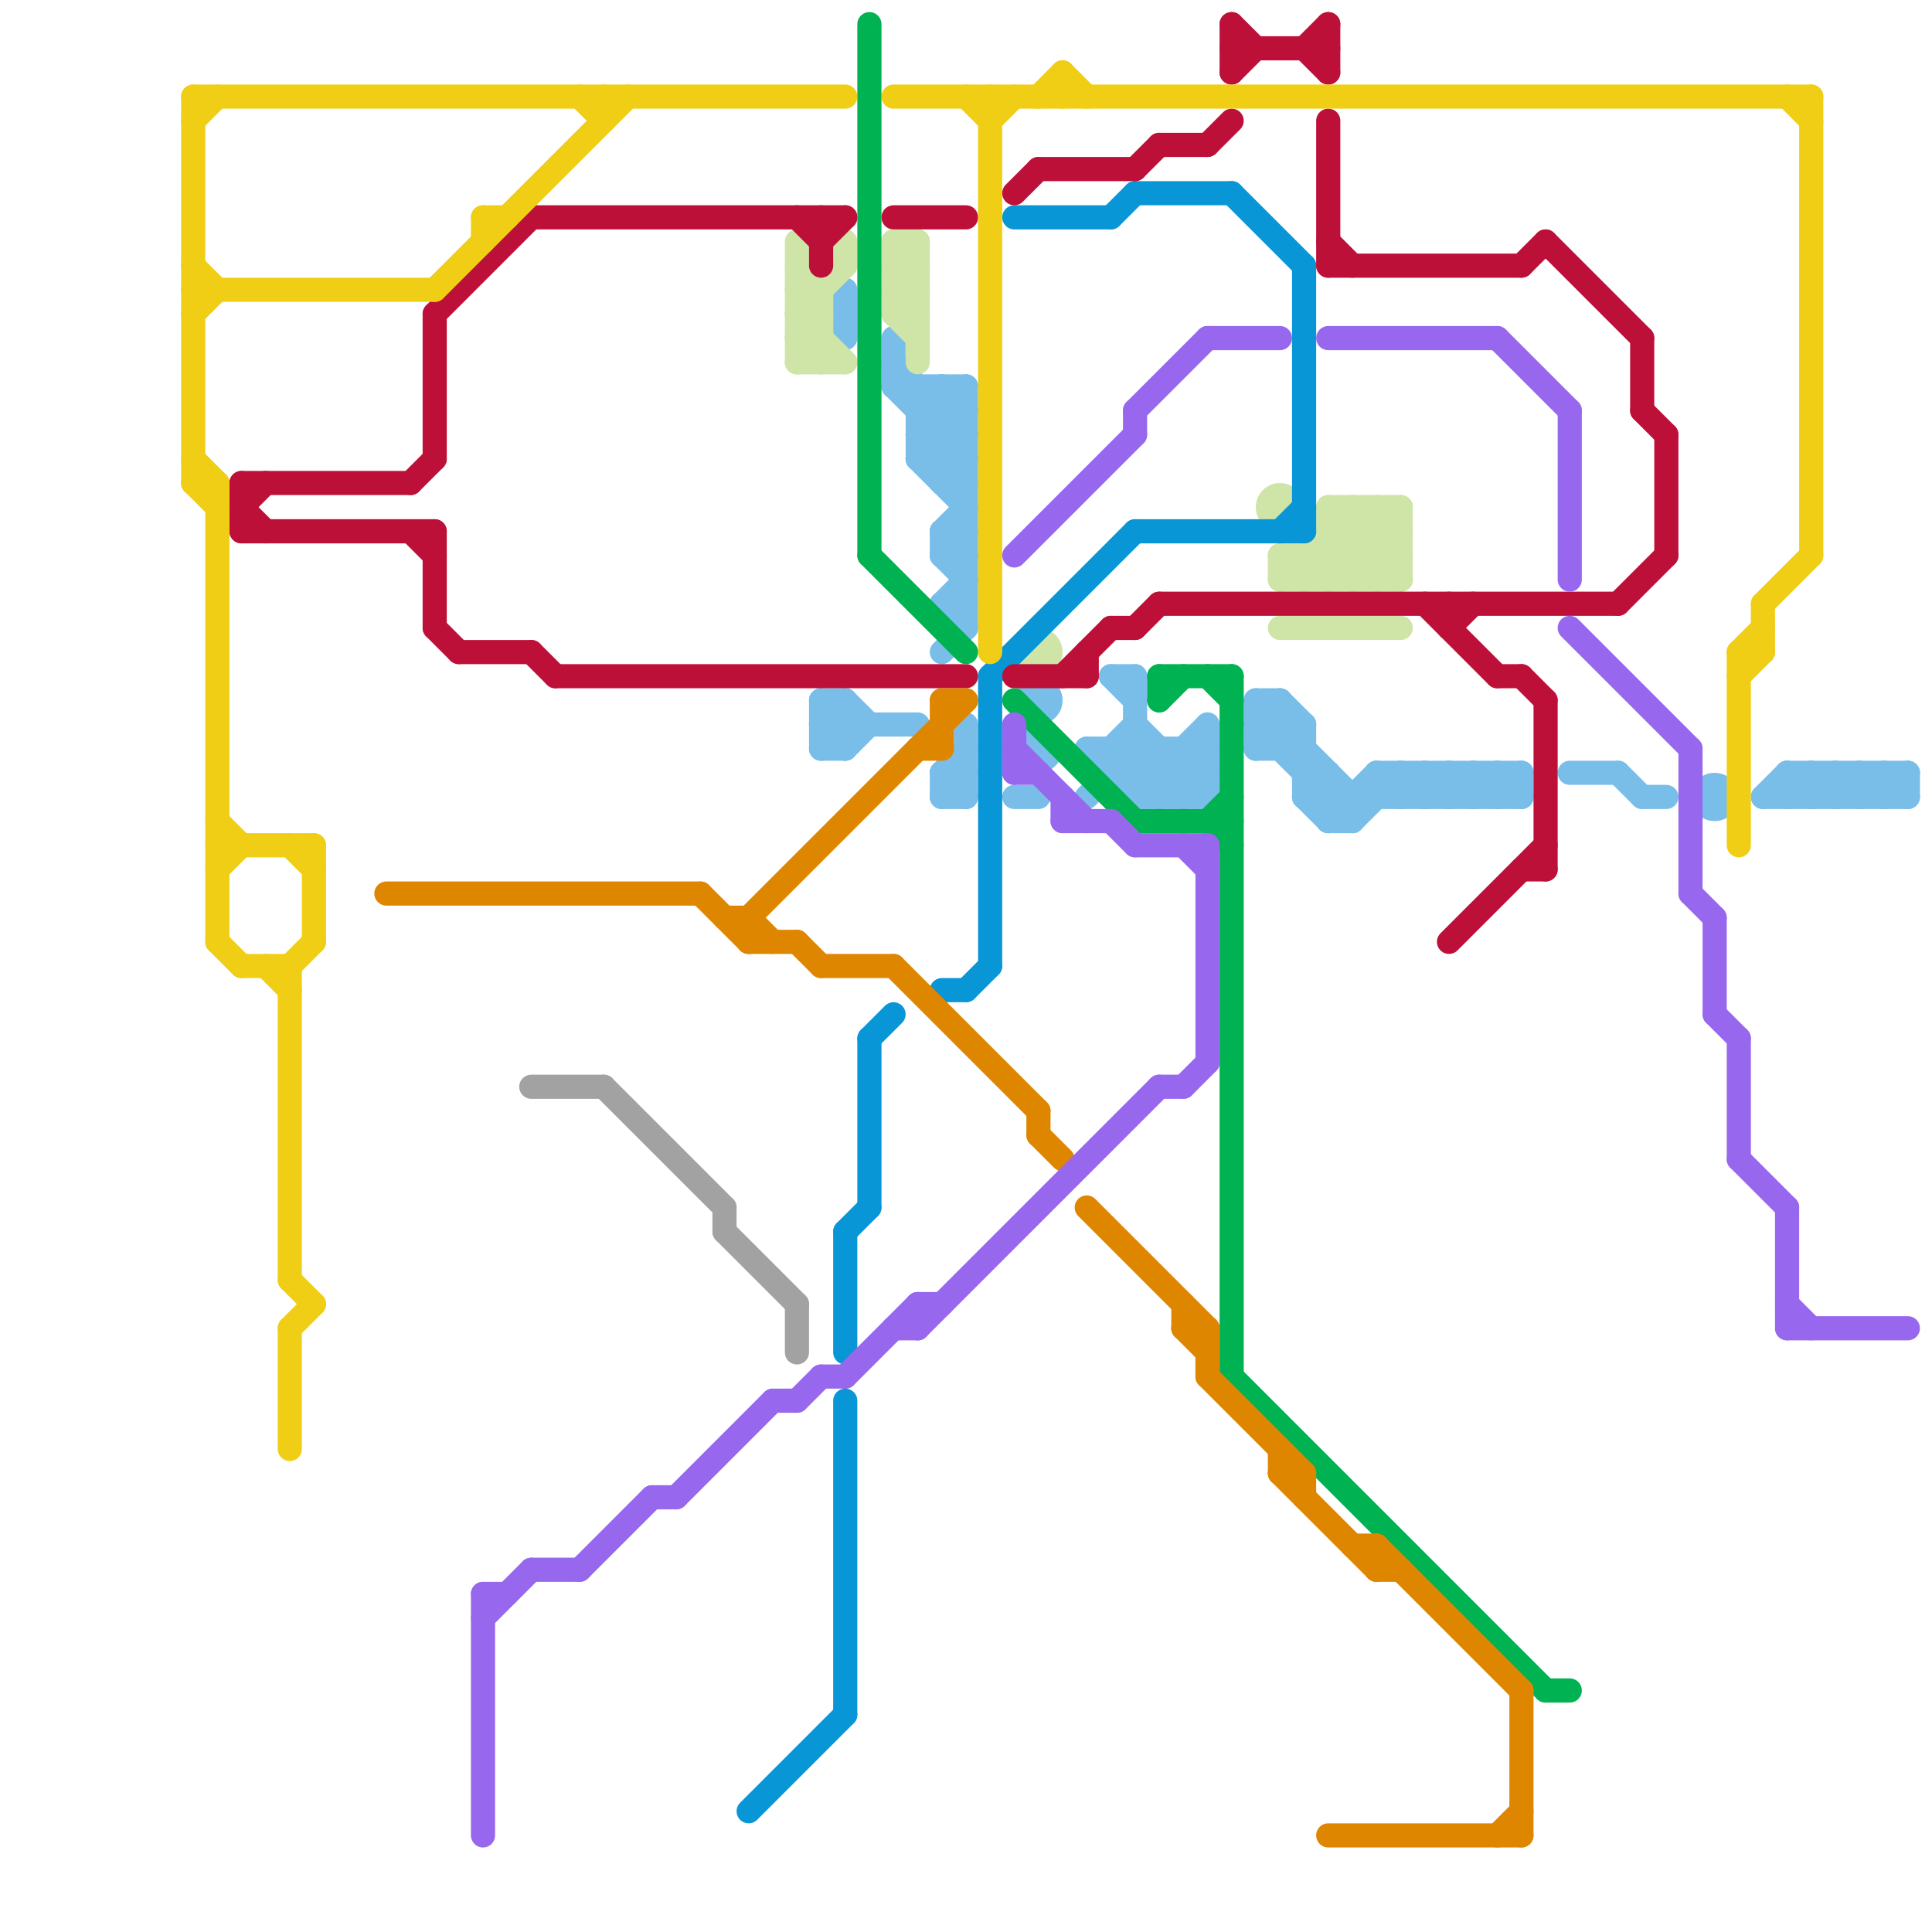 
<svg version="1.1" xmlns="http://www.w3.org/2000/svg" viewBox="0 0 80 80">
<style>text { font: 1px Helvetica; font-weight: 600; white-space: pre; dominant-baseline: central; } line { stroke-width: 1; fill: none; stroke-linecap: round; stroke-linejoin: round; } .c0 { stroke: #79bde9 } .c1 { stroke: #cfe4a7 } .c2 { stroke: #0896d7 } .c3 { stroke: #bd1038 } .c4 { stroke: #f0ce15 } .c5 { stroke: #00b251 } .c6 { stroke: #a2a2a2 } .c7 { stroke: #df8600 } .c8 { stroke: #9768ee } .w1 { stroke-width: 1; }</style><defs><g id="wm-xf"><circle r="1.2" fill="#000"/><circle r="0.9" fill="#fff"/><circle r="0.6" fill="#000"/><circle r="0.3" fill="#fff"/></g><g id="wm"><circle r="0.6" fill="#000"/><circle r="0.3" fill="#fff"/></g></defs><line class="c0 " x1="53" y1="29" x2="53" y2="31"/><line class="c0 " x1="73" y1="33" x2="74" y2="32"/><line class="c0 " x1="77" y1="32" x2="77" y2="33"/><line class="c0 " x1="54" y1="33" x2="55" y2="32"/><line class="c0 " x1="45" y1="31" x2="50" y2="31"/><line class="c0 " x1="35" y1="12" x2="35" y2="14"/><line class="c0 " x1="38" y1="19" x2="40" y2="21"/><line class="c0 " x1="75" y1="32" x2="76" y2="33"/><line class="c0 " x1="56" y1="33" x2="56" y2="34"/><line class="c0 " x1="48" y1="31" x2="48" y2="33"/><line class="c0 " x1="39" y1="32" x2="40" y2="31"/><line class="c0 " x1="49" y1="33" x2="50" y2="32"/><line class="c0 " x1="55" y1="34" x2="56" y2="34"/><line class="c0 " x1="62" y1="32" x2="62" y2="33"/><line class="c0 " x1="54" y1="33" x2="55" y2="34"/><line class="c0 " x1="77" y1="33" x2="78" y2="32"/><line class="c0 " x1="59" y1="32" x2="59" y2="33"/><line class="c0 " x1="68" y1="33" x2="69" y2="33"/><line class="c0 " x1="61" y1="33" x2="62" y2="32"/><line class="c0 " x1="79" y1="32" x2="79" y2="33"/><line class="c0 " x1="39" y1="32" x2="40" y2="33"/><line class="c0 " x1="76" y1="33" x2="77" y2="32"/><line class="c0 " x1="52" y1="29" x2="53" y2="29"/><line class="c0 " x1="40" y1="30" x2="40" y2="33"/><line class="c0 " x1="53" y1="31" x2="54" y2="30"/><line class="c0 " x1="75" y1="33" x2="76" y2="32"/><line class="c0 " x1="34" y1="31" x2="35" y2="30"/><line class="c0 " x1="47" y1="28" x2="47" y2="33"/><line class="c0 " x1="54" y1="30" x2="54" y2="33"/><line class="c0 " x1="74" y1="32" x2="75" y2="33"/><line class="c0 " x1="39" y1="23" x2="40" y2="22"/><line class="c0 " x1="39" y1="33" x2="40" y2="32"/><line class="c0 " x1="58" y1="32" x2="59" y2="33"/><line class="c0 " x1="39" y1="20" x2="40" y2="19"/><line class="c0 " x1="46" y1="31" x2="46" y2="32"/><line class="c0 " x1="52" y1="30" x2="53" y2="29"/><line class="c0 " x1="57" y1="32" x2="57" y2="33"/><line class="c0 " x1="76" y1="32" x2="77" y2="33"/><line class="c0 " x1="34" y1="29" x2="35" y2="30"/><line class="c0 " x1="60" y1="32" x2="61" y2="33"/><line class="c0 " x1="52" y1="30" x2="54" y2="30"/><line class="c0 " x1="63" y1="32" x2="63" y2="33"/><line class="c0 " x1="39" y1="23" x2="40" y2="24"/><line class="c0 " x1="39" y1="22" x2="39" y2="23"/><line class="c0 " x1="39" y1="22" x2="40" y2="22"/><line class="c0 " x1="74" y1="32" x2="79" y2="32"/><line class="c0 " x1="61" y1="32" x2="62" y2="33"/><line class="c0 " x1="47" y1="33" x2="50" y2="33"/><line class="c0 " x1="45" y1="31" x2="47" y2="33"/><line class="c0 " x1="47" y1="31" x2="49" y2="33"/><line class="c0 " x1="78" y1="32" x2="79" y2="33"/><line class="c0 " x1="65" y1="32" x2="67" y2="32"/><line class="c0 " x1="37" y1="14" x2="37" y2="16"/><line class="c0 " x1="62" y1="32" x2="63" y2="33"/><line class="c0 " x1="46" y1="28" x2="47" y2="29"/><line class="c0 " x1="52" y1="30" x2="56" y2="34"/><line class="c0 " x1="56" y1="34" x2="58" y2="32"/><line class="c0 " x1="35" y1="29" x2="35" y2="31"/><line class="c0 " x1="35" y1="29" x2="36" y2="30"/><line class="c0 " x1="54" y1="32" x2="55" y2="32"/><line class="c0 " x1="55" y1="32" x2="55" y2="34"/><line class="c0 " x1="39" y1="25" x2="40" y2="25"/><line class="c0 " x1="34" y1="29" x2="34" y2="31"/><line class="c0 " x1="74" y1="32" x2="74" y2="33"/><line class="c0 " x1="46" y1="31" x2="47" y2="30"/><line class="c0 " x1="38" y1="19" x2="40" y2="17"/><line class="c0 " x1="48" y1="33" x2="50" y2="31"/><line class="c0 " x1="39" y1="19" x2="40" y2="18"/><line class="c0 " x1="77" y1="32" x2="78" y2="33"/><line class="c0 " x1="58" y1="32" x2="58" y2="33"/><line class="c0 " x1="52" y1="29" x2="52" y2="31"/><line class="c0 " x1="55" y1="34" x2="57" y2="32"/><line class="c0 " x1="76" y1="32" x2="76" y2="33"/><line class="c0 " x1="38" y1="17" x2="39" y2="16"/><line class="c0 " x1="67" y1="32" x2="68" y2="33"/><line class="c0 " x1="53" y1="29" x2="54" y2="30"/><line class="c0 " x1="37" y1="16" x2="40" y2="19"/><line class="c0 " x1="60" y1="32" x2="60" y2="33"/><line class="c0 " x1="39" y1="33" x2="40" y2="33"/><line class="c0 " x1="75" y1="32" x2="75" y2="33"/><line class="c0 " x1="39" y1="22" x2="40" y2="21"/><line class="c0 " x1="38" y1="17" x2="40" y2="17"/><line class="c0 " x1="38" y1="19" x2="40" y2="19"/><line class="c0 " x1="34" y1="30" x2="38" y2="30"/><line class="c0 " x1="74" y1="33" x2="75" y2="32"/><line class="c0 " x1="39" y1="16" x2="40" y2="17"/><line class="c0 " x1="46" y1="31" x2="48" y2="33"/><line class="c0 " x1="47" y1="32" x2="48" y2="31"/><line class="c0 " x1="52" y1="29" x2="56" y2="33"/><line class="c0 " x1="61" y1="32" x2="61" y2="33"/><line class="c0 " x1="39" y1="32" x2="39" y2="33"/><line class="c0 " x1="58" y1="33" x2="59" y2="32"/><line class="c0 " x1="39" y1="32" x2="40" y2="32"/><line class="c0 " x1="59" y1="32" x2="60" y2="33"/><line class="c0 " x1="38" y1="18" x2="40" y2="16"/><line class="c0 " x1="39" y1="22" x2="40" y2="23"/><line class="c0 " x1="37" y1="15" x2="40" y2="18"/><line class="c0 " x1="50" y1="30" x2="50" y2="33"/><line class="c0 " x1="60" y1="33" x2="61" y2="32"/><line class="c0 " x1="54" y1="33" x2="63" y2="33"/><line class="c0 " x1="40" y1="16" x2="40" y2="26"/><line class="c0 " x1="35" y1="31" x2="36" y2="30"/><line class="c0 " x1="78" y1="32" x2="78" y2="33"/><line class="c0 " x1="59" y1="33" x2="60" y2="32"/><line class="c0 " x1="49" y1="31" x2="50" y2="32"/><line class="c0 " x1="46" y1="28" x2="47" y2="28"/><line class="c0 " x1="38" y1="16" x2="38" y2="19"/><line class="c0 " x1="45" y1="33" x2="47" y2="31"/><line class="c0 " x1="38" y1="18" x2="40" y2="18"/><line class="c0 " x1="52" y1="31" x2="53" y2="30"/><line class="c0 " x1="46" y1="32" x2="50" y2="32"/><line class="c0 " x1="39" y1="16" x2="39" y2="20"/><line class="c0 " x1="34" y1="30" x2="35" y2="29"/><line class="c0 " x1="49" y1="31" x2="49" y2="33"/><line class="c0 " x1="39" y1="25" x2="40" y2="24"/><line class="c0 " x1="34" y1="29" x2="35" y2="29"/><line class="c0 " x1="39" y1="27" x2="40" y2="26"/><line class="c0 " x1="73" y1="33" x2="79" y2="33"/><line class="c0 " x1="34" y1="31" x2="35" y2="31"/><line class="c0 " x1="47" y1="33" x2="50" y2="30"/><line class="c0 " x1="37" y1="16" x2="40" y2="16"/><line class="c0 " x1="42" y1="33" x2="43" y2="33"/><line class="c0 " x1="57" y1="32" x2="58" y2="33"/><line class="c0 " x1="78" y1="33" x2="79" y2="32"/><line class="c0 " x1="39" y1="23" x2="40" y2="23"/><line class="c0 " x1="38" y1="18" x2="40" y2="20"/><line class="c0 " x1="52" y1="31" x2="54" y2="31"/><line class="c0 " x1="57" y1="32" x2="63" y2="32"/><line class="c0 " x1="47" y1="30" x2="50" y2="33"/><line class="c0 " x1="62" y1="33" x2="63" y2="32"/><line class="c0 " x1="34" y1="30" x2="35" y2="31"/><line class="c0 " x1="39" y1="20" x2="40" y2="20"/><line class="c0 " x1="39" y1="25" x2="40" y2="26"/><circle cx="43" cy="31" r="1" fill="#79bde9" /><circle cx="43" cy="29" r="1" fill="#79bde9" /><circle cx="71" cy="33" r="1" fill="#79bde9" /><line class="c1 " x1="58" y1="21" x2="58" y2="24"/><line class="c1 " x1="33" y1="12" x2="34" y2="13"/><line class="c1 " x1="37" y1="13" x2="38" y2="14"/><line class="c1 " x1="34" y1="12" x2="34" y2="15"/><line class="c1 " x1="55" y1="21" x2="55" y2="24"/><line class="c1 " x1="37" y1="10" x2="38" y2="10"/><line class="c1 " x1="37" y1="12" x2="38" y2="12"/><line class="c1 " x1="53" y1="23" x2="58" y2="23"/><line class="c1 " x1="37" y1="11" x2="38" y2="10"/><line class="c1 " x1="33" y1="14" x2="34" y2="14"/><line class="c1 " x1="53" y1="24" x2="56" y2="21"/><line class="c1 " x1="53" y1="26" x2="58" y2="26"/><line class="c1 " x1="33" y1="12" x2="34" y2="12"/><line class="c1 " x1="56" y1="21" x2="58" y2="23"/><line class="c1 " x1="57" y1="24" x2="58" y2="23"/><line class="c1 " x1="54" y1="23" x2="54" y2="24"/><line class="c1 " x1="56" y1="24" x2="58" y2="22"/><line class="c1 " x1="37" y1="13" x2="38" y2="13"/><line class="c1 " x1="33" y1="15" x2="34" y2="14"/><line class="c1 " x1="33" y1="13" x2="35" y2="15"/><line class="c1 " x1="37" y1="10" x2="37" y2="13"/><line class="c1 " x1="53" y1="24" x2="58" y2="24"/><line class="c1 " x1="37" y1="12" x2="38" y2="11"/><line class="c1 " x1="35" y1="10" x2="35" y2="11"/><line class="c1 " x1="55" y1="22" x2="57" y2="24"/><line class="c1 " x1="37" y1="11" x2="38" y2="12"/><line class="c1 " x1="33" y1="10" x2="33" y2="15"/><line class="c1 " x1="55" y1="24" x2="58" y2="21"/><line class="c1 " x1="33" y1="14" x2="34" y2="13"/><line class="c1 " x1="33" y1="13" x2="34" y2="13"/><line class="c1 " x1="33" y1="15" x2="35" y2="15"/><line class="c1 " x1="53" y1="23" x2="54" y2="24"/><line class="c1 " x1="54" y1="24" x2="57" y2="21"/><line class="c1 " x1="38" y1="10" x2="38" y2="15"/><line class="c1 " x1="37" y1="13" x2="38" y2="12"/><line class="c1 " x1="33" y1="11" x2="34" y2="12"/><line class="c1 " x1="54" y1="23" x2="55" y2="24"/><line class="c1 " x1="55" y1="23" x2="56" y2="24"/><line class="c1 " x1="57" y1="21" x2="57" y2="24"/><line class="c1 " x1="33" y1="13" x2="35" y2="11"/><line class="c1 " x1="37" y1="10" x2="38" y2="11"/><line class="c1 " x1="37" y1="12" x2="38" y2="13"/><line class="c1 " x1="55" y1="21" x2="58" y2="24"/><line class="c1 " x1="55" y1="21" x2="58" y2="21"/><line class="c1 " x1="55" y1="22" x2="58" y2="22"/><line class="c1 " x1="56" y1="21" x2="56" y2="24"/><line class="c1 " x1="37" y1="11" x2="38" y2="11"/><line class="c1 " x1="33" y1="14" x2="34" y2="15"/><line class="c1 " x1="53" y1="23" x2="53" y2="24"/><line class="c1 " x1="57" y1="21" x2="58" y2="22"/><circle cx="53" cy="21" r="1" fill="#cfe4a7" /><circle cx="43" cy="27" r="1" fill="#cfe4a7" /><line class="c2 " x1="41" y1="28" x2="47" y2="22"/><line class="c2 " x1="46" y1="9" x2="47" y2="8"/><line class="c2 " x1="35" y1="51" x2="35" y2="56"/><line class="c2 " x1="36" y1="43" x2="36" y2="50"/><line class="c2 " x1="36" y1="43" x2="37" y2="42"/><line class="c2 " x1="47" y1="22" x2="54" y2="22"/><line class="c2 " x1="40" y1="41" x2="41" y2="40"/><line class="c2 " x1="53" y1="22" x2="54" y2="21"/><line class="c2 " x1="35" y1="58" x2="35" y2="71"/><line class="c2 " x1="41" y1="28" x2="41" y2="40"/><line class="c2 " x1="47" y1="8" x2="51" y2="8"/><line class="c2 " x1="31" y1="75" x2="35" y2="71"/><line class="c2 " x1="51" y1="8" x2="54" y2="11"/><line class="c2 " x1="42" y1="9" x2="46" y2="9"/><line class="c2 " x1="35" y1="51" x2="36" y2="50"/><line class="c2 " x1="54" y1="11" x2="54" y2="22"/><line class="c2 " x1="39" y1="41" x2="40" y2="41"/><line class="c3 " x1="19" y1="27" x2="22" y2="27"/><line class="c3 " x1="18" y1="13" x2="18" y2="19"/><line class="c3 " x1="54" y1="2" x2="55" y2="1"/><line class="c3 " x1="10" y1="21" x2="11" y2="20"/><line class="c3 " x1="18" y1="26" x2="19" y2="27"/><line class="c3 " x1="47" y1="7" x2="48" y2="6"/><line class="c3 " x1="42" y1="28" x2="45" y2="28"/><line class="c3 " x1="33" y1="9" x2="34" y2="10"/><line class="c3 " x1="64" y1="10" x2="68" y2="14"/><line class="c3 " x1="42" y1="8" x2="43" y2="7"/><line class="c3 " x1="55" y1="1" x2="55" y2="3"/><line class="c3 " x1="23" y1="28" x2="40" y2="28"/><line class="c3 " x1="44" y1="28" x2="46" y2="26"/><line class="c3 " x1="37" y1="9" x2="40" y2="9"/><line class="c3 " x1="48" y1="6" x2="50" y2="6"/><line class="c3 " x1="51" y1="2" x2="55" y2="2"/><line class="c3 " x1="63" y1="11" x2="64" y2="10"/><line class="c3 " x1="67" y1="25" x2="69" y2="23"/><line class="c3 " x1="54" y1="2" x2="55" y2="3"/><line class="c3 " x1="45" y1="27" x2="45" y2="28"/><line class="c3 " x1="55" y1="5" x2="55" y2="11"/><line class="c3 " x1="10" y1="20" x2="17" y2="20"/><line class="c3 " x1="60" y1="39" x2="64" y2="35"/><line class="c3 " x1="10" y1="21" x2="11" y2="22"/><line class="c3 " x1="34" y1="10" x2="35" y2="9"/><line class="c3 " x1="60" y1="25" x2="60" y2="26"/><line class="c3 " x1="47" y1="26" x2="48" y2="25"/><line class="c3 " x1="18" y1="13" x2="22" y2="9"/><line class="c3 " x1="22" y1="27" x2="23" y2="28"/><line class="c3 " x1="64" y1="29" x2="64" y2="36"/><line class="c3 " x1="59" y1="25" x2="62" y2="28"/><line class="c3 " x1="43" y1="7" x2="47" y2="7"/><line class="c3 " x1="48" y1="25" x2="67" y2="25"/><line class="c3 " x1="17" y1="22" x2="18" y2="23"/><line class="c3 " x1="68" y1="17" x2="69" y2="18"/><line class="c3 " x1="10" y1="22" x2="18" y2="22"/><line class="c3 " x1="34" y1="9" x2="34" y2="11"/><line class="c3 " x1="63" y1="28" x2="64" y2="29"/><line class="c3 " x1="68" y1="14" x2="68" y2="17"/><line class="c3 " x1="51" y1="1" x2="51" y2="3"/><line class="c3 " x1="63" y1="36" x2="64" y2="36"/><line class="c3 " x1="17" y1="20" x2="18" y2="19"/><line class="c3 " x1="62" y1="28" x2="63" y2="28"/><line class="c3 " x1="50" y1="6" x2="51" y2="5"/><line class="c3 " x1="51" y1="1" x2="52" y2="2"/><line class="c3 " x1="55" y1="11" x2="63" y2="11"/><line class="c3 " x1="46" y1="26" x2="47" y2="26"/><line class="c3 " x1="22" y1="9" x2="35" y2="9"/><line class="c3 " x1="69" y1="18" x2="69" y2="23"/><line class="c3 " x1="51" y1="3" x2="52" y2="2"/><line class="c3 " x1="60" y1="26" x2="61" y2="25"/><line class="c3 " x1="55" y1="10" x2="56" y2="11"/><line class="c3 " x1="18" y1="22" x2="18" y2="26"/><line class="c3 " x1="10" y1="20" x2="10" y2="22"/><line class="c4 " x1="73" y1="25" x2="73" y2="27"/><line class="c4 " x1="41" y1="5" x2="42" y2="4"/><line class="c4 " x1="9" y1="34" x2="10" y2="35"/><line class="c4 " x1="8" y1="20" x2="9" y2="21"/><line class="c4 " x1="13" y1="35" x2="13" y2="39"/><line class="c4 " x1="9" y1="36" x2="10" y2="35"/><line class="c4 " x1="11" y1="40" x2="12" y2="41"/><line class="c4 " x1="41" y1="4" x2="41" y2="27"/><line class="c4 " x1="24" y1="4" x2="25" y2="5"/><line class="c4 " x1="12" y1="55" x2="12" y2="60"/><line class="c4 " x1="8" y1="11" x2="9" y2="12"/><line class="c4 " x1="74" y1="4" x2="75" y2="5"/><line class="c4 " x1="72" y1="27" x2="73" y2="26"/><line class="c4 " x1="8" y1="12" x2="18" y2="12"/><line class="c4 " x1="12" y1="35" x2="13" y2="36"/><line class="c4 " x1="8" y1="5" x2="9" y2="4"/><line class="c4 " x1="44" y1="3" x2="44" y2="4"/><line class="c4 " x1="8" y1="20" x2="9" y2="20"/><line class="c4 " x1="10" y1="40" x2="12" y2="40"/><line class="c4 " x1="9" y1="20" x2="9" y2="39"/><line class="c4 " x1="73" y1="25" x2="75" y2="23"/><line class="c4 " x1="75" y1="4" x2="75" y2="23"/><line class="c4 " x1="72" y1="28" x2="73" y2="27"/><line class="c4 " x1="12" y1="53" x2="13" y2="54"/><line class="c4 " x1="20" y1="9" x2="21" y2="9"/><line class="c4 " x1="12" y1="40" x2="12" y2="53"/><line class="c4 " x1="9" y1="35" x2="13" y2="35"/><line class="c4 " x1="40" y1="4" x2="41" y2="5"/><line class="c4 " x1="37" y1="4" x2="75" y2="4"/><line class="c4 " x1="12" y1="55" x2="13" y2="54"/><line class="c4 " x1="25" y1="4" x2="25" y2="5"/><line class="c4 " x1="12" y1="40" x2="13" y2="39"/><line class="c4 " x1="18" y1="12" x2="26" y2="4"/><line class="c4 " x1="8" y1="19" x2="9" y2="20"/><line class="c4 " x1="9" y1="39" x2="10" y2="40"/><line class="c4 " x1="20" y1="9" x2="20" y2="10"/><line class="c4 " x1="72" y1="27" x2="72" y2="35"/><line class="c4 " x1="8" y1="4" x2="8" y2="20"/><line class="c4 " x1="8" y1="4" x2="35" y2="4"/><line class="c4 " x1="8" y1="13" x2="9" y2="12"/><line class="c4 " x1="43" y1="4" x2="44" y2="3"/><line class="c4 " x1="72" y1="27" x2="73" y2="27"/><line class="c4 " x1="44" y1="3" x2="45" y2="4"/><line class="c5 " x1="36" y1="1" x2="36" y2="23"/><line class="c5 " x1="64" y1="70" x2="65" y2="70"/><line class="c5 " x1="50" y1="34" x2="51" y2="35"/><line class="c5 " x1="48" y1="28" x2="48" y2="29"/><line class="c5 " x1="42" y1="29" x2="47" y2="34"/><line class="c5 " x1="50" y1="28" x2="51" y2="29"/><line class="c5 " x1="47" y1="34" x2="51" y2="34"/><line class="c5 " x1="51" y1="57" x2="64" y2="70"/><line class="c5 " x1="48" y1="29" x2="49" y2="28"/><line class="c5 " x1="51" y1="28" x2="51" y2="57"/><line class="c5 " x1="36" y1="23" x2="40" y2="27"/><line class="c5 " x1="48" y1="28" x2="51" y2="28"/><line class="c5 " x1="50" y1="34" x2="51" y2="33"/><line class="c6 " x1="22" y1="45" x2="25" y2="45"/><line class="c6 " x1="30" y1="51" x2="33" y2="54"/><line class="c6 " x1="30" y1="50" x2="30" y2="51"/><line class="c6 " x1="25" y1="45" x2="30" y2="50"/><line class="c6 " x1="33" y1="54" x2="33" y2="56"/><line class="c7 " x1="31" y1="38" x2="31" y2="39"/><line class="c7 " x1="50" y1="55" x2="50" y2="57"/><line class="c7 " x1="30" y1="38" x2="31" y2="38"/><line class="c7 " x1="31" y1="39" x2="33" y2="39"/><line class="c7 " x1="63" y1="70" x2="63" y2="76"/><line class="c7 " x1="16" y1="37" x2="29" y2="37"/><line class="c7 " x1="39" y1="29" x2="39" y2="31"/><line class="c7 " x1="62" y1="76" x2="63" y2="75"/><line class="c7 " x1="57" y1="64" x2="57" y2="65"/><line class="c7 " x1="31" y1="38" x2="40" y2="29"/><line class="c7 " x1="29" y1="37" x2="31" y2="39"/><line class="c7 " x1="39" y1="29" x2="40" y2="29"/><line class="c7 " x1="53" y1="61" x2="54" y2="61"/><line class="c7 " x1="38" y1="31" x2="39" y2="31"/><line class="c7 " x1="53" y1="60" x2="53" y2="61"/><line class="c7 " x1="50" y1="57" x2="54" y2="61"/><line class="c7 " x1="43" y1="47" x2="44" y2="48"/><line class="c7 " x1="49" y1="55" x2="50" y2="56"/><line class="c7 " x1="53" y1="61" x2="57" y2="65"/><line class="c7 " x1="43" y1="46" x2="43" y2="47"/><line class="c7 " x1="56" y1="64" x2="57" y2="64"/><line class="c7 " x1="57" y1="65" x2="58" y2="65"/><line class="c7 " x1="33" y1="39" x2="34" y2="40"/><line class="c7 " x1="31" y1="38" x2="32" y2="39"/><line class="c7 " x1="57" y1="64" x2="63" y2="70"/><line class="c7 " x1="49" y1="54" x2="49" y2="55"/><line class="c7 " x1="37" y1="40" x2="43" y2="46"/><line class="c7 " x1="55" y1="76" x2="63" y2="76"/><line class="c7 " x1="49" y1="55" x2="50" y2="55"/><line class="c7 " x1="45" y1="50" x2="50" y2="55"/><line class="c7 " x1="54" y1="61" x2="54" y2="62"/><line class="c7 " x1="34" y1="40" x2="37" y2="40"/><line class="c8 " x1="72" y1="43" x2="72" y2="48"/><line class="c8 " x1="47" y1="17" x2="50" y2="14"/><line class="c8 " x1="20" y1="67" x2="22" y2="65"/><line class="c8 " x1="74" y1="55" x2="79" y2="55"/><line class="c8 " x1="55" y1="14" x2="62" y2="14"/><line class="c8 " x1="49" y1="45" x2="50" y2="44"/><line class="c8 " x1="44" y1="33" x2="44" y2="34"/><line class="c8 " x1="50" y1="14" x2="53" y2="14"/><line class="c8 " x1="62" y1="14" x2="65" y2="17"/><line class="c8 " x1="46" y1="34" x2="47" y2="35"/><line class="c8 " x1="20" y1="66" x2="21" y2="66"/><line class="c8 " x1="35" y1="57" x2="38" y2="54"/><line class="c8 " x1="72" y1="48" x2="74" y2="50"/><line class="c8 " x1="70" y1="31" x2="70" y2="37"/><line class="c8 " x1="70" y1="37" x2="71" y2="38"/><line class="c8 " x1="38" y1="54" x2="38" y2="55"/><line class="c8 " x1="42" y1="31" x2="45" y2="34"/><line class="c8 " x1="38" y1="54" x2="39" y2="54"/><line class="c8 " x1="42" y1="23" x2="47" y2="18"/><line class="c8 " x1="37" y1="55" x2="38" y2="55"/><line class="c8 " x1="65" y1="26" x2="70" y2="31"/><line class="c8 " x1="27" y1="62" x2="28" y2="62"/><line class="c8 " x1="32" y1="58" x2="33" y2="58"/><line class="c8 " x1="74" y1="50" x2="74" y2="55"/><line class="c8 " x1="71" y1="42" x2="72" y2="43"/><line class="c8 " x1="48" y1="45" x2="49" y2="45"/><line class="c8 " x1="28" y1="62" x2="32" y2="58"/><line class="c8 " x1="47" y1="35" x2="50" y2="35"/><line class="c8 " x1="42" y1="30" x2="42" y2="32"/><line class="c8 " x1="20" y1="66" x2="20" y2="76"/><line class="c8 " x1="71" y1="38" x2="71" y2="42"/><line class="c8 " x1="42" y1="32" x2="43" y2="32"/><line class="c8 " x1="24" y1="65" x2="27" y2="62"/><line class="c8 " x1="65" y1="17" x2="65" y2="24"/><line class="c8 " x1="33" y1="58" x2="34" y2="57"/><line class="c8 " x1="74" y1="54" x2="75" y2="55"/><line class="c8 " x1="22" y1="65" x2="24" y2="65"/><line class="c8 " x1="44" y1="34" x2="46" y2="34"/><line class="c8 " x1="50" y1="35" x2="50" y2="44"/><line class="c8 " x1="34" y1="57" x2="35" y2="57"/><line class="c8 " x1="49" y1="35" x2="50" y2="36"/><line class="c8 " x1="38" y1="55" x2="48" y2="45"/><line class="c8 " x1="47" y1="17" x2="47" y2="18"/>
</svg>
